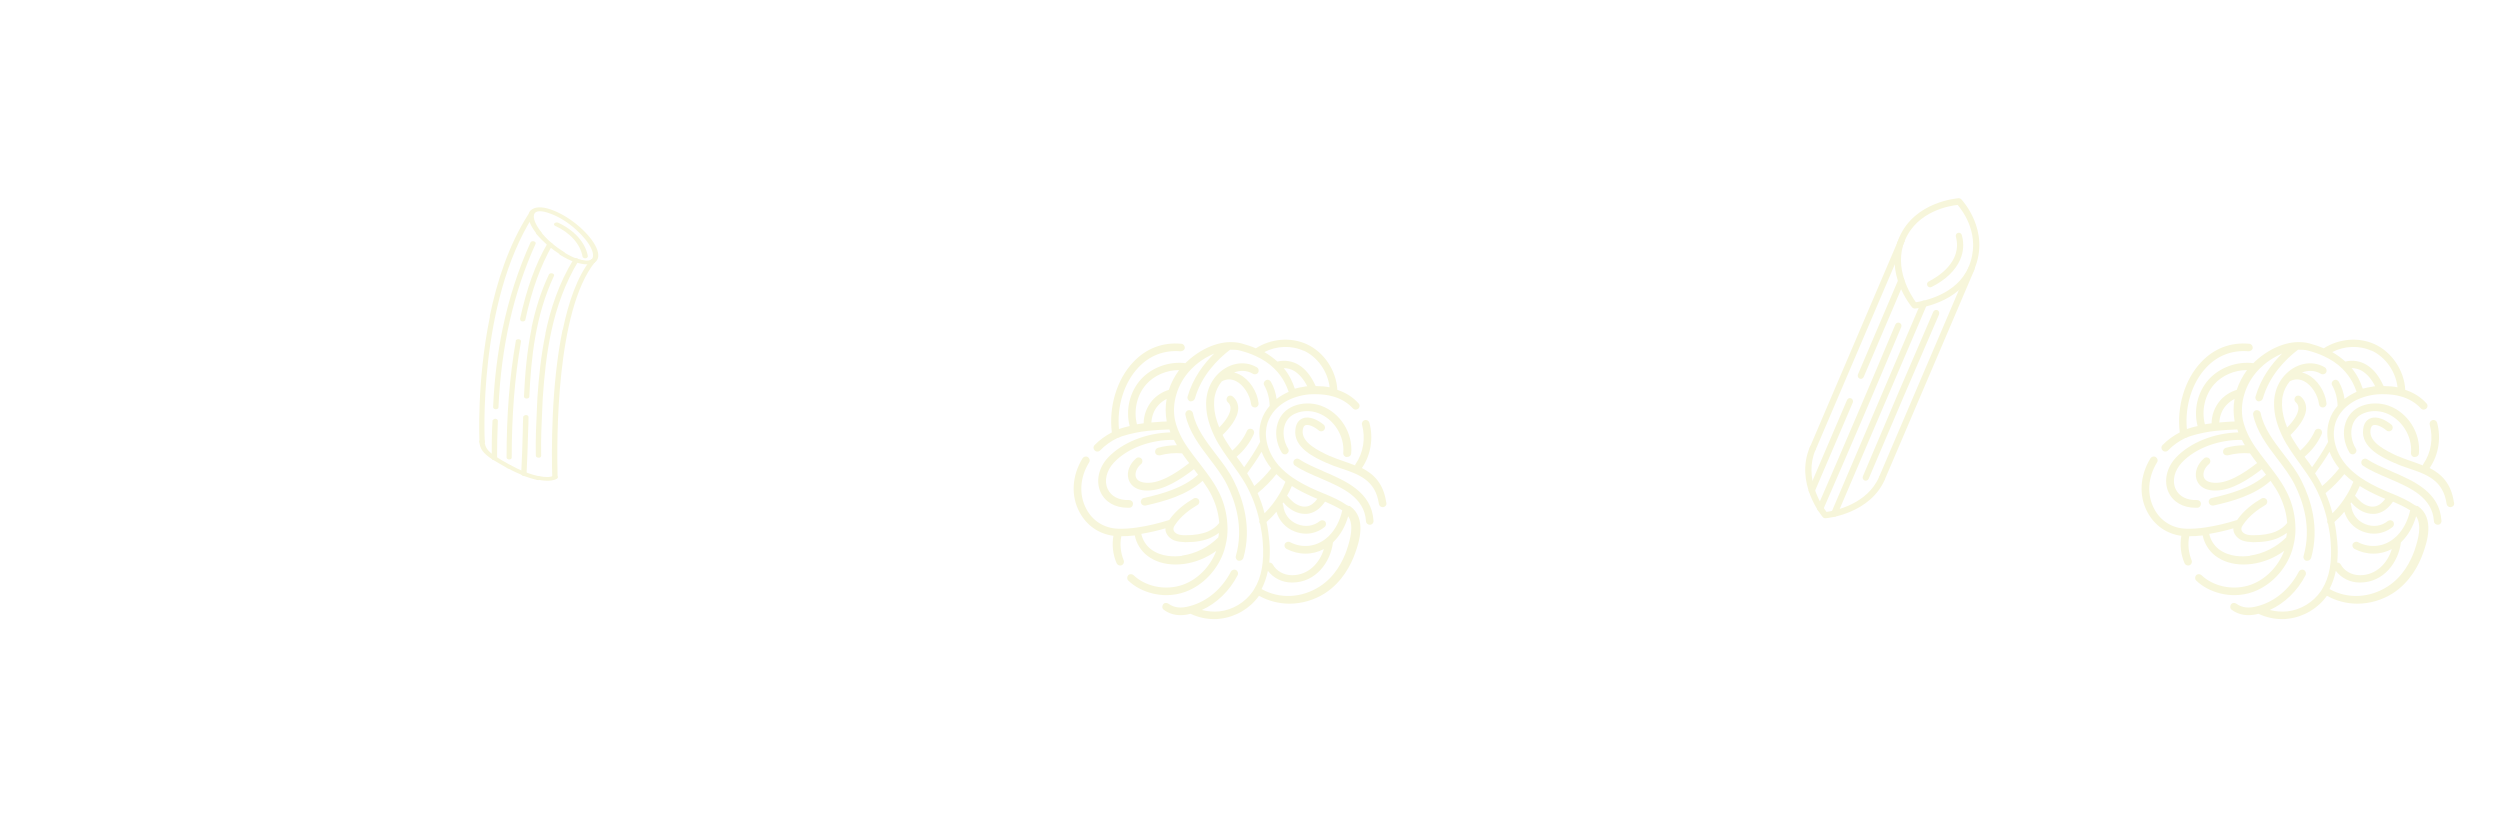 <?xml version="1.0" encoding="UTF-8"?><svg id="Calque_2" xmlns="http://www.w3.org/2000/svg" xmlns:xlink="http://www.w3.org/1999/xlink" viewBox="0 0 126.39 42.28"><defs><style>.cls-1{fill:#fff;}.cls-2{fill:none;filter:url(#drop-shadow-1);}.cls-3{fill:#5e9c45;}.cls-4{fill:#f7f6db;}.cls-5{fill:#c63b2a;}</style><filter id="drop-shadow-1" filterUnits="userSpaceOnUse"><feOffset dx="2.83" dy="2.83"/><feGaussianBlur result="blur" stdDeviation="2.83"/><feFlood flood-color="#1d1d1b" flood-opacity=".5"/><feComposite in2="blur" operator="in"/><feComposite in="SourceGraphic"/></filter></defs><g id="Calque_1-2"><g class="cls-2"><path class="cls-1" d="m16.83,38.39h.86l.66,1.31.72-1.31h.86l-1.19,2.05v1.74h-.74v-1.74l-1.17-2.05Z"/><path class="cls-1" d="m23.83,42.28c-1.15,0-1.87-.88-1.87-2s.74-1.99,1.87-1.99,1.87.86,1.87,1.99-.72,2-1.87,2Zm0-3.26c-.7,0-1.11.62-1.11,1.23s.29,1.3,1.11,1.3,1.11-.72,1.11-1.3c0-.61-.41-1.23-1.11-1.23Z"/><path class="cls-1" d="m28.06,38.39h.74v2.12c0,.47.04,1.12.67,1.12s.67-.66.67-1.12v-2.12h.74v2.26c0,.92-.39,1.62-1.41,1.62s-1.41-.7-1.41-1.62v-2.26Z"/><path class="cls-1" d="m35.97,42.18h-.89l-.92-1.53h0v1.53h-.74v-3.78h1c.75,0,1.27.33,1.27,1.14,0,.48-.27.96-.77,1.05l1.07,1.6Zm-1.82-2.04h.1c.41,0,.69-.12.69-.58s-.3-.56-.69-.56h-.1v1.14Z"/><path class="cls-1" d="m42.45,41.38l-.31.8h-.78l1.48-3.88h.57l1.44,3.88h-.79l-.29-.8h-1.31Zm.64-1.98h0l-.42,1.37h.9l-.47-1.37Z"/><path class="cls-1" d="m49.65,42.18h-.89l-.92-1.53h0v1.53h-.74v-3.78h1c.75,0,1.27.33,1.27,1.14,0,.48-.27.96-.77,1.05l1.07,1.6Zm-1.82-2.04h.1c.41,0,.69-.12.69-.58s-.3-.56-.69-.56h-.1v1.14Z"/><path class="cls-1" d="m53.03,42.18h-.74v-3.14h-.76v-.64h2.26v.64h-.76v3.14Z"/><path class="cls-1" d="m56.81,42.18h-.74v-3.78h.74v3.78Z"/><path class="cls-1" d="m61.14,39.23c-.14-.19-.32-.31-.57-.31s-.46.18-.46.43c0,.64,1.5.37,1.5,1.64,0,.76-.47,1.29-1.24,1.29-.52,0-.9-.3-1.16-.74l.48-.47c.1.29.37.55.68.55s.49-.26.49-.55c0-.39-.36-.5-.66-.62-.49-.2-.84-.45-.84-1.03,0-.63.47-1.13,1.1-1.13.34,0,.8.17,1.03.42l-.35.51Z"/><path class="cls-1" d="m64.78,41.38l-.31.8h-.78l1.48-3.88h.57l1.44,3.88h-.79l-.29-.8h-1.31Zm.64-1.98h0l-.42,1.37h.9l-.47-1.37Z"/><path class="cls-1" d="m69.42,38.29h.53l1.99,2.64h.01v-2.54h.74v3.86h-.53l-1.99-2.64h0v2.57h-.74v-3.88Z"/><path class="cls-1" d="m76.01,41.38l-.31.8h-.78l1.47-3.88h.57l1.43,3.88h-.79l-.29-.8h-1.32Zm.64-1.98h-.01l-.42,1.37h.9l-.47-1.37Z"/><path class="cls-1" d="m81.38,41.53h1.04v.64h-1.78v-3.78h.74v3.14Z"/><path class="cls-1" d="m88.87,42.18h-.74v-3.78h1c.79,0,1.31.32,1.31,1.17,0,.8-.44,1.19-1.21,1.19h-.37v1.42Zm0-2.03h.15c.44,0,.67-.1.67-.59s-.28-.56-.69-.56h-.13v1.14Z"/><path class="cls-1" d="m93.17,41.38l-.31.8h-.78l1.47-3.88h.57l1.43,3.88h-.79l-.29-.8h-1.32Zm.64-1.98h-.01l-.42,1.37h.9l-.47-1.37Z"/><path class="cls-1" d="m99.58,39.23c-.14-.19-.32-.31-.57-.31s-.46.18-.46.43c0,.64,1.5.37,1.5,1.64,0,.76-.47,1.29-1.24,1.29-.52,0-.9-.3-1.16-.74l.48-.47c.1.29.37.55.68.55s.49-.26.49-.55c0-.39-.36-.5-.66-.62-.49-.2-.84-.45-.84-1.03,0-.63.47-1.13,1.1-1.13.34,0,.8.17,1.03.42l-.35.51Z"/><path class="cls-1" d="m103.68,42.18h-.74v-3.14h-.76v-.64h2.26v.64h-.76v3.14Z"/><path class="cls-1" d="m107.1,41.38l-.31.8h-.78l1.48-3.88h.57l1.44,3.88h-.79l-.29-.8h-1.31Zm.64-1.98h0l-.42,1.37h.9l-.47-1.37Z"/><path class="cls-1" d="m4.42,29.15h10.96v4.11H0V.28h4.42v28.87Z"/><path class="cls-1" d="m20.23,1.09l-4.61,10.32-2.18-.85L17.23,0l2.99,1.09Z"/><path class="cls-1" d="m25.46,23.01c0,3.97.47,7.03,5.58,7.03s5.58-3.58,5.58-7.74v-13.8h4.21v14.27c0,6.58-2.48,11.17-9.8,11.17s-9.8-4.58-9.8-11.17l.02-2.37c.68,1.34,4.2,1.85,4.2,1.85v.75Z"/><path class="cls-1" d="m46.32,20.93c0-7.27,5.74-13.12,13.01-13.12s13.01,5.85,13.01,13.12-5.79,13.01-13.01,13.01-13.01-5.74-13.01-13.01Zm4.21-.05c0,5.06,3.58,9.17,8.8,9.17s8.8-4.11,8.8-9.17-3.58-9.17-8.8-9.17-8.8,4.16-8.8,9.17Z"/><path class="cls-1" d="m86.35,25.15l1.59-3.61c.15,1.17,1.38,2.56,1.38,2.56,0,0,1.98-.51,2.76-1.18l-5.72,11.97-12.17-26.39h4.79l7.37,16.65Z"/><path class="cls-1" d="m100.31,20.93c0-7.27,5.74-13.12,13.01-13.12s13.01,5.85,13.01,13.12-5.79,13.01-13.01,13.01-13.01-5.74-13.01-13.01Zm4.21-.05c0,5.06,3.58,9.17,8.8,9.17s8.8-4.11,8.8-9.17-3.58-9.17-8.8-9.17-8.8,4.16-8.8,9.17Z"/><path class="cls-4" d="m92.46,21.41l4.53-10.61c.03-.08,0-.17-.08-.21s-.17,0-.21.08l-4.53,10.61c-.03.08,0,.17.08.21s.17,0,.21-.08Z"/><path class="cls-4" d="m95.2,13.06c.03-.08,0-.17-.08-.21-.08-.03-.17,0-.21.08-1.18,2.72-2.38,5.52-3.56,8.32-.03.08,0,.17.08.21.08.03.17,0,.21-.08,0,0,0,0,0,0,1.18-2.79,2.38-5.59,3.56-8.31h0Z"/><path class="cls-4" d="m90.05,23.2l4.53-10.61c.03-.08,0-.17-.08-.21s-.17,0-.21.08l-4.53,10.61c-.03.08,0,.17.08.21s.17,0,.21-.08Z"/><path class="cls-4" d="m91.35,18.29c.66-1.55,1.32-3.1,1.94-4.59.03-.08,0-.17-.09-.21-.08-.03-.17,0-.21.09-1.25,2.98-2.61,6.17-3.94,9.23h0c-.03.08,0,.17.08.21.08.04.17,0,.21-.08.67-1.53,1.34-3.1,2.01-4.65Z"/><path class="cls-4" d="m88.91,22.03l1.93-4.51c.03-.08,0-.17-.08-.21s-.17,0-.21.08l-1.93,4.51c-.03.08,0,.17.08.21s.17,0,.21-.08Z"/><path class="cls-4" d="m91.39,16.23l2.05-4.81c.03-.08,0-.17-.08-.21s-.17,0-.21.08l-2.05,4.81c-.03.08,0,.17.08.21s.17,0,.21-.08Z"/><path class="cls-4" d="m88.96,19.91l4.51-10.56c.03-.08,0-.17-.08-.21s-.17,0-.21.08l-4.51,10.56c-.03.08,0,.17.08.21s.17,0,.21-.08Z"/><path class="cls-4" d="m93.98,12.77c-.05,0-.1-.02-.14-.06-.06-.07-1.43-1.73-.65-3.54s2.92-1.97,3.01-1.98c.05,0,.09.02.12.05.02.02,1.5,1.58.66,3.55-.75,1.75-2.91,1.97-3.01,1.98Zm-.5-3.47c-.61,1.44.32,2.83.55,3.15.39-.06,2.06-.38,2.66-1.77.68-1.6-.31-2.87-.55-3.15-.37.04-2.03.29-2.66,1.78Z"/><path class="cls-4" d="m92.46,21.41c.03-.08,0-.17-.08-.21s-.17,0-.21.08c-.6,1.39-2.26,1.72-2.66,1.77-.24-.32-1.17-1.71-.55-3.15.03-.08,0-.17-.08-.21s-.17,0-.21.08c-.77,1.81.59,3.47.65,3.54.03.04.08.06.14.06.09,0,2.26-.22,3.01-1.98Z"/><path class="cls-4" d="m96.27,10.29c.17-.39.2-.81.08-1.24-.02-.08-.11-.13-.19-.11-.08.02-.13.11-.11.19.35,1.3-.96,2.06-1.37,2.27-.08.04-.11.13-.07.21.04.08.13.11.21.07.72-.36,1.22-.85,1.45-1.39Z"/><path class="cls-4" d="m24.83,9.51s.02-.04.05-.06c.06-.03.14-.03.19.01.19.17.4.32.61.45.06.04.06.1.02.14-.05.04-.13.04-.19,0-.22-.14-.44-.3-.64-.47-.03-.02-.04-.05-.03-.08Z"/><path class="cls-4" d="m23.89,8.01c.02-.12.09-.21.2-.27.23-.14.62-.11,1.08.08.43.17.89.46,1.29.81s.71.73.86,1.06c.16.36.12.63-.11.77-.06.03-.14.03-.19-.02s-.04-.1.02-.13c.14-.08.15-.29.03-.56-.14-.31-.43-.66-.81-1s-.82-.61-1.21-.76c-.35-.14-.64-.18-.78-.1-.22.13-.11.54.26,1.01.04.05.01.1-.05.13-.06.03-.15,0-.18-.04-.31-.39-.45-.74-.4-.98Z"/><path class="cls-4" d="m26.15,10.31s0-.02.01-.03c.03-.05.11-.07.18-.04.32.11.57.14.7.06.06-.03.14-.03.19.02.05.04.04.1-.02.13-.15.09-.45.15-.99-.04-.05-.02-.08-.06-.07-.1Z"/><path class="cls-4" d="m24.27,8.93s.03-.05.07-.07c.06-.03.15,0,.18.04.15.19.32.37.53.55l.02.02s.04.1-.02.13c-.06.03-.14.03-.19-.02l-.02-.02c-.21-.19-.4-.38-.56-.57-.02-.02-.02-.04-.02-.06Z"/><path class="cls-4" d="m25.45,9.97s.01-.03.03-.05c.05-.04.13-.04.19,0,.23.14.46.26.67.33.07.02.1.08.06.13-.03.05-.11.07-.18.04-.23-.08-.48-.21-.73-.36-.04-.02-.05-.06-.05-.09Z"/><path class="cls-4" d="m22.77,20.75s.01-.03.03-.04c.04-.04.13-.05.19-.02.24.13.48.25.73.34.07.03.09.08.06.13-.03.05-.12.06-.18.04-.25-.1-.51-.22-.76-.36-.04-.02-.06-.06-.05-.09Z"/><path class="cls-4" d="m24.26,21.32s0,0,0-.01c.02-.05.09-.08.16-.07.33.07.6.06.72-.02.05-.04.14-.03.19,0,.05.04.05.1,0,.14-.19.13-.53.15-.97.06-.07-.01-.11-.06-.1-.11Z"/><path class="cls-4" d="m21.4,19.46s.06-.08.13-.08c.07,0,.14.04.14.09.02.33.15.51.58.79.06.04.06.1.01.14-.05.04-.13.04-.19,0-.48-.31-.64-.54-.67-.92,0,0,0-.01,0-.02Z"/><path class="cls-4" d="m22.03,20.31s.01-.04.03-.05c.05-.04.13-.04.19,0,.18.12.41.25.7.41l.03.02c.06.03.07.09.03.13-.05.04-.13.05-.19.02l-.03-.02c-.29-.17-.53-.3-.72-.42-.04-.02-.05-.06-.04-.09Z"/><path class="cls-4" d="m23.52,21.1s0-.02.01-.03c.03-.05.12-.06.18-.04.25.1.49.17.71.22.07.01.12.07.1.12-.02.05-.09.08-.16.07-.24-.05-.5-.13-.77-.23-.05-.02-.08-.06-.07-.1Z"/><path class="cls-4" d="m21.93,13.16c.36-1.76.96-3.6,1.94-5.14.03-.05.11-.07.18-.05.07.02.1.08.07.13-2.8,4.41-2.45,11.34-2.44,11.41,0,.05-.05.1-.13.1-.07,0-.14-.04-.14-.09,0-.05-.15-3.04.53-6.35Z"/><path class="cls-4" d="m22.58,13.79c.32-1.54.79-2.99,1.41-4.36.02-.05.1-.08.17-.06.07.02.11.07.09.12-1.12,2.47-1.74,5.18-1.88,8.28,0,.05-.06.09-.14.09-.07,0-.13-.05-.13-.1.06-1.4.22-2.71.48-3.97Z"/><path class="cls-4" d="m22.07,18.42s.07-.08.14-.08c.07,0,.13.05.13.1-.03.65-.04,1.28-.04,1.89,0,.05-.06.09-.13.09-.07,0-.14-.04-.14-.1,0-.61,0-1.24.04-1.89,0,0,0,0,0-.01Z"/><path class="cls-4" d="m23.46,13.3s0,0,0,0c.34-1.55.77-2.76,1.38-3.81.03-.05.11-.07.18-.05.07.02.1.08.07.13-.59,1.04-1.03,2.23-1.36,3.77-.01.05-.08.09-.15.08-.07,0-.12-.06-.11-.11Z"/><path class="cls-4" d="m23.24,14.4c.01-.05.08-.09.15-.08.07,0,.13.06.12.11-.32,1.82-.47,3.75-.47,5.88,0,.05-.06.09-.13.09-.07,0-.13-.05-.13-.1,0-2.15.15-4.08.47-5.91,0,0,0,0,0,0Z"/><path class="cls-4" d="m23.62,18.23s.07-.08.14-.08c.07,0,.13.05.13.1,0,.24-.01.48-.02.72-.02.71-.04,1.44-.08,2.16,0,.05-.07.09-.14.09-.07,0-.13-.05-.13-.1.04-.72.06-1.45.08-2.15,0-.24.01-.48.02-.72,0,0,0,0,0-.01Z"/><path class="cls-4" d="m24.04,13.75c.19-.91.46-1.81.88-2.7.02-.05.1-.08.17-.06s.11.07.09.12c-.94,2.01-1.16,4.13-1.25,6.12,0,.05-.06.09-.14.09-.07,0-.13-.05-.13-.1.05-1.13.15-2.3.39-3.48Z"/><path class="cls-4" d="m24.74,14.04c.26-1.26.68-2.54,1.42-3.75.03-.05.11-.07.18-.05.07.02.1.08.07.13-1.36,2.25-1.65,4.75-1.8,6.92l-.02.43c-.04.83-.08,1.69-.06,2.5,0,.05-.06.1-.13.09-.07,0-.14-.04-.14-.1-.02-.82.02-1.68.06-2.51l.02-.43c.07-1.03.18-2.13.41-3.24Z"/><path class="cls-4" d="m25.62,13.85c.29-1.4.73-2.68,1.39-3.52.04-.05.12-.06.18-.03.07.03.09.09.05.13-1.96,2.47-1.93,8.94-1.88,10.87,0,.05-.06.1-.13.1-.07,0-.14-.04-.14-.1-.04-1.29-.06-4.63.52-7.45Z"/><path class="cls-4" d="m25.18,8.5s0-.03.02-.04c.04-.04.12-.06.19-.03.82.38,1.38,1.01,1.5,1.69,0,.05-.04.1-.12.11-.07,0-.14-.03-.15-.09-.11-.63-.63-1.21-1.38-1.55-.05-.02-.07-.06-.06-.1Z"/><path class="cls-4" d="m113.77,25.52s.04,0,.05,0c.08,0,.16-.06.19-.14.44-1.55-.02-2.97-.48-3.89-.24-.49-.59-.94-.92-1.37-.51-.67-.99-1.3-1.15-2.06-.02-.1-.12-.17-.23-.15-.1.02-.17.12-.15.23.18.85.71,1.55,1.22,2.22.32.42.65.85.88,1.31.43.86.86,2.18.45,3.61-.03.1.03.21.13.24Z"/><path class="cls-4" d="m118.08,21c-.46-.2-.89-.38-1.23-.61-.09-.06-.21-.04-.27.05-.06.09-.04.21.05.27.37.25.82.44,1.29.64,1.09.47,2.22.95,2.3,2.17,0,.1.09.18.19.18,0,0,0,0,.01,0,.11,0,.19-.1.18-.2-.09-1.45-1.39-2.01-2.53-2.5Z"/><path class="cls-4" d="m119.25,20.27s.01,0,.02,0c.1,0,.18-.07.19-.17.1-1.03-.55-2.07-1.53-2.42-.45-.16-.96-.15-1.38.02,0,0,0,0,0,0,0,0,0,0,0,0h0s0,0,0,0c-.39.16-.67.45-.8.85-.16.47-.08,1.03.2,1.5.04.06.1.09.16.09.03,0,.07,0,.1-.03.09-.06.12-.17.06-.26-.22-.36-.29-.82-.17-1.18.09-.29.29-.5.58-.61,0,0,0,0,0,0,0,0,0,0,0,0,.33-.14.75-.14,1.1-.01.8.29,1.36,1.17,1.28,2.02-.01.11.07.2.17.21Z"/><path class="cls-4" d="m121.23,22.56c-.14-.96-.64-1.43-1.23-1.73,0,0,0,0,.01-.01.45-.66.58-1.51.37-2.28-.03-.1-.13-.16-.24-.13-.1.03-.16.13-.13.24.18.67.07,1.4-.32,1.97-.02.02-.03.05-.03.08-.2-.08-.4-.15-.6-.22-.24-.08-.46-.16-.66-.25h-.02c-.54-.26-1.45-.67-1.37-1.31.02-.14.06-.22.13-.25.14-.06.43.05.68.26.08.07.2.06.27-.02.07-.08.06-.2-.02-.27-.28-.23-.72-.46-1.06-.32-.15.06-.33.2-.37.56-.12.93.99,1.43,1.59,1.7h.02c.22.11.46.19.7.27.89.3,1.74.59,1.91,1.79.01.1.1.17.19.17,0,0,.02,0,.03,0,.11-.02.18-.11.16-.22Z"/><path class="cls-4" d="m119.34,22.75s0,0,0,0c0,0,0,0,0,0,0,0,0,0,0,0,0,0,0,0,0,0,0,0,0,0,0,0,0,0,0,0,0,0-.02-.01-.03-.02-.05-.03h-.02c-.36-.25-.75-.42-1.13-.58l-.08-.03c-.11-.05-.22-.09-.33-.14-.49-.21-.89-.43-1.23-.66,0,0,0,0,0,0,0,0,0,0,0,0-.26-.18-.48-.37-.67-.58,0,0,0,0,0,0h0s0,0,0,0c0,0,0,0,0,0-.01-.01-.02-.02-.03-.03-.01-.01-.02-.02-.03-.04-.29-.34-.49-.75-.57-1.16,0,0,0,0,0,0-.07-.34-.05-.66.04-.95.08-.24.21-.46.39-.66.24-.26.57-.48.94-.61.19-.07.39-.12.59-.15.12-.02.25-.03.4-.03,0,0,0,0,0,0h.04s.03,0,.05,0h0s0,0,0,0c.32,0,.62.03.89.11,0,0,0,0,0,0,0,0,0,0,0,0,.41.11.77.33,1.02.61.04.04.09.06.14.06.05,0,.09-.02.13-.05.08-.07.09-.19.01-.27-.28-.31-.64-.54-1.07-.68-.05-.97-.67-1.91-1.55-2.31-.81-.37-1.81-.28-2.57.21-.23-.1-.47-.18-.73-.25-.22-.06-.45-.07-.69-.06,0,0,0,0,0,0,0,0,0,0,0,0-.44.03-.92.19-1.37.46-.25.15-.49.33-.7.53-.02.02-.05.05-.07.07-.84-.1-1.71.22-2.26.83-.56.63-.77,1.53-.56,2.35-.19.04-.36.09-.54.15,0,0,0,0,0,0-.11-1.15.26-2.35.98-3.11.57-.61,1.31-.89,2.14-.82.1,0,.2-.07.21-.17,0-.11-.07-.2-.17-.21-.95-.09-1.8.24-2.45.94-.82.87-1.23,2.25-1.07,3.54-.32.17-.62.38-.87.64-.08.08-.07.2,0,.27.04.04.09.06.14.06s.1-.02.14-.06c.25-.26.55-.47.88-.63h.03c.06-.03.12-.06.18-.08.22-.07.44-.13.69-.18,0,0,0,0,0,0,.21-.04.42-.08.66-.1,0,0,0,0,0,0,.38-.04.75-.06,1.06-.07.02.05.03.1.05.15-1.22.03-2.43.51-3.15,1.27-.48.51-.63,1.2-.38,1.75.23.5.73.79,1.37.79.03,0,.05,0,.08,0,.11,0,.19-.09.19-.2s-.09-.19-.2-.19c-.52.02-.91-.19-1.08-.56-.19-.41-.06-.93.31-1.33.68-.73,1.87-1.17,3.04-1.15.05.09.09.18.15.27-.32,0-.64.04-.96.13-.1.03-.16.13-.14.24.02.09.1.14.19.14.02,0,.03,0,.05,0,.37-.1.74-.13,1.12-.1.12.17.24.34.36.49-.67.52-1.57,1.12-2.32.98-.15-.03-.33-.1-.38-.29-.05-.2.05-.46.27-.64.08-.07.09-.19.02-.27-.07-.08-.19-.09-.27-.02-.33.28-.49.69-.39,1.04.08.3.33.51.69.57.09.02.19.02.28.02.82,0,1.69-.58,2.34-1.08.07.09.14.19.21.28-.76.68-1.82.97-2.75,1.18-.1.02-.17.13-.14.23.02.09.1.15.19.15.01,0,.03,0,.04,0,.97-.22,2.07-.52,2.89-1.25.19.27.34.5.45.73,0,0,0,0,0,0l.02.04s.02.04.03.07c.19.4.31.85.34,1.29-.14.18-.34.33-.57.43-.31.13-.68.19-1.14.19-.16,0-.29-.01-.4-.06-.1-.04-.18-.12-.2-.2-.02-.07,0-.15.06-.24.31-.48.79-.82,1.15-1.03.09-.05.12-.17.07-.26s-.17-.12-.26-.07c-.38.22-.89.58-1.24,1.09-.54.17-1.08.3-1.63.38-.34.05-.66.07-.95.06,0,0,0,0,0,0,0,0,0,0,0,0,0,0,0,0,0,0-.7-.02-1.29-.39-1.61-1-.38-.71-.33-1.59.14-2.35.06-.09.03-.21-.06-.27-.09-.06-.21-.03-.27.06-.54.88-.6,1.9-.15,2.73.36.67.97,1.09,1.71,1.19-.08.45-.03.94.16,1.38.03.07.1.12.18.12.02,0,.05,0,.07-.01.1-.04.15-.15.11-.25-.16-.4-.2-.82-.12-1.22.22,0,.44-.01.68-.04.08.4.31.78.64,1.03.38.29.87.44,1.42.44.14,0,.29-.01.44-.03.58-.08,1.14-.31,1.62-.66-.3.79-.93,1.44-1.68,1.71-.44.16-.95.19-1.43.08-.42-.1-.79-.29-1.07-.56-.08-.07-.2-.07-.27,0-.07.08-.07.2,0,.27.33.32.76.54,1.25.66.22.05.45.08.67.08.34,0,.67-.06.97-.17.9-.33,1.65-1.13,1.96-2.09.05-.15.08-.31.12-.5,0,0,0,0,0,0,.05-.28.06-.56.04-.84-.03-.52-.16-1.04-.38-1.51-.01-.03-.03-.05-.04-.08l-.02-.04s0,0,0,0c-.15-.3-.34-.6-.61-.96,0,0,0,0,0,0-.13-.18-.27-.35-.4-.53l-.04-.05c-.16-.21-.35-.45-.52-.7-.16-.23-.28-.44-.38-.65,0,0,0,0,0,0-.08-.17-.15-.34-.2-.51,0,0,0,0,0,0-.02-.08-.04-.16-.06-.23-.08-.41-.06-.85.07-1.28,0,0,0,0,0,0,.13-.46.38-.89.71-1.24,0,0,0,0,0,0,.04-.04.08-.09.13-.13.18-.18.4-.34.63-.48.15-.09.3-.16.45-.23-.54.53-1.08,1.25-1.35,2.18-.03.1.03.21.13.24.02,0,.04,0,.05,0,.08,0,.16-.06.19-.14.33-1.16,1.14-1.98,1.78-2.47.18,0,.36,0,.52.05.27.07.53.16.77.27,0,0,0,0,0,0,.37.17.69.38.95.64,0,0,0,0,0,0,.22.22.39.45.52.7.08.15.14.3.2.47-.22.1-.43.22-.61.36-.04-.31-.14-.61-.29-.87-.05-.09-.17-.13-.26-.07-.09.05-.13.17-.07.26.17.31.26.65.27,1.03-.19.22-.34.47-.42.74-.11.34-.13.7-.06,1.08-.24.45-.53.89-.81,1.28-.1-.15-.2-.29-.31-.43-.02-.03-.05-.07-.07-.1.37-.31.67-.7.87-1.15.04-.1,0-.21-.1-.25-.1-.04-.21,0-.25.1-.17.38-.43.72-.74.99-.12-.17-.24-.36-.36-.55-.04-.07-.09-.15-.13-.24.33-.32.78-.84.79-1.34,0-.23-.09-.44-.27-.6-.08-.07-.2-.07-.27.01-.07.08-.07.2.01.27.1.09.14.19.14.31,0,.25-.21.61-.57.97-.16-.39-.25-.76-.26-1.11,0-.18,0-.35.04-.5.05-.25.18-.51.35-.72.24-.13.48-.13.72-.01.38.19.7.69.76,1.16.01.1.09.17.19.17,0,0,.01,0,.02,0,.11-.01.18-.11.17-.21-.07-.61-.47-1.21-.97-1.46-.09-.04-.18-.08-.27-.1.3-.11.64-.12.96.07.09.05.21.02.26-.07.05-.09.02-.21-.07-.26-.66-.39-1.5-.2-2.06.44,0,0,0,0,0,0,0,0,0,0,0,0,0,0,0,0,0,0,0,0,0,0,0,0-.23.27-.38.58-.45.91-.04.18-.06.37-.05.59.01.48.15.98.4,1.51.07.15.14.28.21.4.16.27.34.53.49.74h0s0,0,0,0c0,0,0,0,0,0,.06.08.12.17.18.25.24.34.5.69.71,1.06.31.55.55,1.17.7,1.84-.02.06,0,.13.04.18,0,0,0,0,0,0,.06.31.11.61.13.91.08.99-.06,1.79-.43,2.38,0,0,0,0,0,0-.01.02-.02.03-.03.05-.01.02-.02.04-.03.05-.39.57-1.03.96-1.71,1.03-.29.03-.59,0-.88-.07.75-.34,1.4-.96,1.81-1.76.05-.09.01-.21-.08-.26-.09-.05-.21-.01-.26.08-.45.87-1.2,1.51-2.07,1.74,0,0,0,0,0,0,0,0,0,0,0,0-.45.13-.8.09-1.09-.12-.09-.06-.21-.05-.27.04-.06.09-.05.21.04.27.24.18.53.27.84.27.16,0,.33-.02.51-.07.38.18.79.27,1.2.27.1,0,.2,0,.3-.02.78-.09,1.51-.52,1.96-1.16.47.26,1,.4,1.54.4.62,0,1.25-.18,1.8-.53.86-.56,1.31-1.42,1.53-2.05.17-.48.61-1.75-.28-2.36Zm-10.23-6.15c.41-.46,1.03-.72,1.66-.72-.22.3-.4.64-.52,1-.33.1-.62.29-.84.54-.27.32-.43.73-.43,1.15-.12.02-.23.03-.34.05-.18-.7,0-1.49.47-2.02Zm.26,1.92c.02-.31.13-.62.34-.85.12-.14.27-.25.43-.33-.07.38-.06.75,0,1.11,0,0,0,.02,0,.03-.24,0-.5.03-.78.05Zm1.55,6.75c-.36.05-1.04.07-1.57-.33-.25-.19-.43-.48-.49-.78.41-.07.82-.16,1.22-.28,0,.05,0,.1.01.14.05.2.21.38.43.47.18.07.36.08.54.09.02,0,.04,0,.07,0,.49,0,.89-.07,1.23-.22.15-.07.29-.15.42-.25,0,.08-.01.16-.03.23-.5.5-1.14.82-1.83.92Zm6.14-10.38c.72.33,1.23,1.07,1.32,1.86-.21-.04-.43-.06-.66-.06-.02,0-.03-.01-.05-.01,0,0,0,0,0,0-.22-.49-.5-.85-.85-1.06-.32-.2-.72-.26-1.08-.17-.2-.18-.42-.34-.66-.48.62-.32,1.37-.35,2-.06Zm-1.01.89c.19,0,.39.05.55.15.25.16.47.41.65.77-.05,0-.1,0-.15.02-.16.02-.32.06-.48.1-.06-.18-.13-.35-.21-.51-.1-.19-.21-.36-.35-.53Zm2.28,8.5s-.04.04-.06.05l-.03.03s0,0,0,0c-.53.46-1.24.54-1.86.22-.09-.05-.21-.01-.26.08-.05.09-.01.21.08.26.31.16.63.24.96.24s.64-.08.93-.23c-.21.7-.78,1.32-1.6,1.32,0,0-.02,0-.02,0-.41,0-.79-.22-.96-.54-.04-.07-.11-.1-.18-.1.03-.34.04-.7,0-1.09-.03-.31-.07-.64-.14-.96.18-.16.35-.33.5-.52.13.44.45.81.9.99.2.08.4.12.6.12.34,0,.67-.12.94-.34.08-.07.09-.19.03-.27-.07-.08-.19-.09-.27-.03-.32.26-.74.32-1.14.16-.4-.16-.67-.51-.71-.93,0-.04-.02-.07-.04-.1.01-.02.03-.04.04-.07.08.1.18.2.29.28.25.2.54.3.81.3.07,0,.14,0,.21-.02.37-.08.63-.35.8-.6.3.13.6.27.87.44-.12.53-.35.97-.67,1.29Zm-.57-1.89c-.16.22-.33.34-.51.38-.21.05-.47-.03-.7-.21-.12-.1-.23-.22-.32-.33.09-.16.17-.32.24-.49.31.2.67.38,1.1.57.06.03.13.05.19.08Zm-1.61-.87c-.09.22-.19.43-.31.63,0,0,0,0,0,0-.21.36-.46.68-.75.97-.09-.36-.21-.7-.35-1.02.36-.29.68-.62.95-.96.14.14.29.26.46.39Zm-1.21-1.51c.12.3.28.58.49.84-.25.32-.54.62-.86.89-.05-.11-.11-.21-.17-.32-.06-.11-.13-.21-.19-.32.24-.33.5-.7.73-1.09Zm4.31,4.96c-.2.57-.6,1.36-1.37,1.85-.92.59-2.03.64-2.94.13.14-.28.25-.58.32-.92.27.36.72.59,1.2.59.01,0,.02,0,.03,0,1.19,0,1.94-1.03,2.06-2.03.02-.02.04-.03.05-.05.33-.33.57-.76.72-1.27.3.45.11,1.16-.07,1.69Z"/><path class="cls-4" d="m59.79,25.52s.04,0,.05,0c.08,0,.16-.06.19-.14.44-1.55-.02-2.97-.48-3.89-.24-.49-.59-.94-.92-1.37-.51-.67-.99-1.3-1.15-2.06-.02-.1-.12-.17-.23-.15-.1.02-.17.12-.15.23.18.85.71,1.55,1.22,2.22.32.42.65.85.88,1.31.43.86.86,2.18.45,3.61-.03.1.03.21.13.24Z"/><path class="cls-4" d="m64.09,21c-.46-.2-.89-.38-1.23-.61-.09-.06-.21-.04-.27.05-.06.09-.04.21.05.27.37.25.82.44,1.29.64,1.09.47,2.22.95,2.3,2.17,0,.1.09.18.19.18,0,0,0,0,.01,0,.11,0,.19-.1.18-.2-.09-1.45-1.39-2.01-2.53-2.5Z"/><path class="cls-4" d="m65.27,20.27s.01,0,.02,0c.1,0,.18-.07.19-.17.1-1.03-.55-2.07-1.53-2.42-.45-.16-.96-.15-1.38.02,0,0,0,0,0,0,0,0,0,0,0,0h0s0,0,0,0c-.39.16-.67.45-.8.85-.16.47-.08,1.03.2,1.5.04.06.1.09.16.09.03,0,.07,0,.1-.03.09-.06.12-.17.06-.26-.22-.36-.29-.82-.17-1.18.09-.29.29-.5.58-.61,0,0,0,0,0,0,0,0,0,0,0,0,.33-.14.75-.14,1.1-.01.8.29,1.36,1.17,1.28,2.02-.01.11.07.2.17.21Z"/><path class="cls-4" d="m67.25,22.56c-.14-.96-.64-1.43-1.23-1.73,0,0,0,0,.01-.01.45-.66.58-1.51.37-2.28-.03-.1-.13-.16-.24-.13-.1.03-.16.13-.13.24.18.67.07,1.4-.32,1.97-.02.02-.03.05-.03.08-.2-.08-.4-.15-.6-.22-.24-.08-.46-.16-.66-.25h-.02c-.54-.26-1.45-.67-1.37-1.31.02-.14.06-.22.13-.25.14-.06.43.05.68.26.08.07.2.06.27-.02.07-.08.06-.2-.02-.27-.28-.23-.72-.46-1.06-.32-.15.06-.33.2-.37.56-.12.93.99,1.43,1.59,1.7h.02c.22.11.46.19.7.27.89.3,1.74.59,1.91,1.79.01.1.1.17.19.17,0,0,.02,0,.03,0,.11-.02.18-.11.16-.22Z"/><path class="cls-4" d="m65.35,22.75s0,0,0,0c0,0,0,0,0,0,0,0,0,0,0,0,0,0,0,0,0,0,0,0,0,0,0,0,0,0,0,0,0,0-.02-.01-.03-.02-.05-.03h-.02c-.36-.25-.75-.42-1.13-.58l-.08-.03c-.11-.05-.22-.09-.33-.14-.49-.21-.89-.43-1.23-.66,0,0,0,0,0,0,0,0,0,0,0,0-.26-.18-.48-.37-.67-.58,0,0,0,0,0,0h0s0,0,0,0c0,0,0,0,0,0-.01-.01-.02-.02-.03-.03-.01-.01-.02-.02-.03-.04-.29-.34-.49-.75-.57-1.16,0,0,0,0,0,0-.07-.34-.05-.66.04-.95.08-.24.21-.46.39-.66.24-.26.57-.48.94-.61.19-.07.39-.12.59-.15.12-.02.25-.03.4-.03,0,0,0,0,0,0h.04s.03,0,.05,0h0s0,0,0,0c.32,0,.62.03.89.11,0,0,0,0,0,0,0,0,0,0,0,0,.41.11.77.33,1.02.61.04.04.09.06.14.06.05,0,.09-.02.13-.05.08-.07.09-.19.01-.27-.28-.31-.64-.54-1.07-.68-.05-.97-.67-1.91-1.55-2.31-.81-.37-1.81-.28-2.57.21-.23-.1-.47-.18-.73-.25-.22-.06-.45-.07-.69-.06,0,0,0,0,0,0,0,0,0,0,0,0-.44.03-.92.19-1.37.46-.25.15-.49.33-.7.53-.02.02-.05.05-.07.07-.84-.1-1.71.22-2.26.83-.56.63-.77,1.53-.56,2.35-.19.04-.36.09-.54.15,0,0,0,0,0,0-.11-1.15.26-2.35.98-3.11.57-.61,1.31-.89,2.14-.82.1,0,.2-.07.21-.17,0-.11-.07-.2-.17-.21-.95-.09-1.8.24-2.45.94-.82.87-1.23,2.25-1.07,3.54-.32.17-.62.38-.87.64-.08.08-.07.2,0,.27.04.04.09.06.14.06s.1-.02.14-.06c.25-.26.55-.47.88-.63h.03c.06-.03.12-.06.18-.08.22-.07.44-.13.69-.18,0,0,0,0,0,0,.21-.04.42-.08.66-.1,0,0,0,0,0,0,.38-.04.75-.06,1.06-.07.02.05.03.1.05.15-1.22.03-2.43.51-3.15,1.27-.48.51-.63,1.2-.38,1.75.23.5.73.79,1.37.79.03,0,.05,0,.08,0,.11,0,.19-.09.19-.2s-.09-.19-.2-.19c-.52.02-.91-.19-1.08-.56-.19-.41-.06-.93.31-1.33.68-.73,1.87-1.17,3.04-1.15.05.09.09.18.15.27-.32,0-.64.04-.96.13-.1.03-.16.13-.14.24.02.09.1.14.19.14.02,0,.03,0,.05,0,.37-.1.74-.13,1.12-.1.12.17.24.34.36.49-.67.52-1.57,1.12-2.32.98-.15-.03-.33-.1-.38-.29-.05-.2.05-.46.27-.64.08-.07.09-.19.02-.27-.07-.08-.19-.09-.27-.02-.33.28-.49.69-.39,1.04.08.3.33.51.69.57.09.02.19.02.28.02.82,0,1.69-.58,2.34-1.08.07.09.14.19.21.28-.76.68-1.82.97-2.75,1.18-.1.02-.17.13-.14.23.02.09.1.15.19.15.01,0,.03,0,.04,0,.97-.22,2.07-.52,2.89-1.25.19.27.34.5.45.73,0,0,0,0,0,0l.02.04s.02.04.03.07c.19.4.31.85.34,1.29-.14.18-.34.33-.57.43-.31.13-.68.19-1.14.19-.16,0-.29-.01-.4-.06-.1-.04-.18-.12-.2-.2-.02-.07,0-.15.06-.24.31-.48.79-.82,1.15-1.03.09-.05.12-.17.07-.26s-.17-.12-.26-.07c-.38.22-.89.58-1.24,1.09-.54.17-1.08.3-1.63.38-.34.05-.66.07-.95.06,0,0,0,0,0,0,0,0,0,0,0,0,0,0,0,0,0,0-.7-.02-1.29-.39-1.61-1-.38-.71-.33-1.59.14-2.35.06-.09.03-.21-.06-.27-.09-.06-.21-.03-.27.06-.54.88-.6,1.9-.15,2.73.36.67.97,1.09,1.71,1.19-.08.45-.03.94.16,1.38.03.07.1.12.18.12.02,0,.05,0,.07-.01.1-.04.15-.15.11-.25-.16-.4-.2-.82-.12-1.22.22,0,.44-.01.68-.04.08.4.31.78.64,1.03.38.29.87.44,1.42.44.14,0,.29-.01.44-.03.58-.08,1.14-.31,1.62-.66-.3.79-.93,1.44-1.68,1.71-.44.16-.95.19-1.43.08-.42-.1-.79-.29-1.07-.56-.08-.07-.2-.07-.27,0-.07.08-.07.2,0,.27.33.32.76.54,1.25.66.22.05.45.08.67.08.34,0,.67-.06.97-.17.9-.33,1.65-1.13,1.96-2.09.05-.15.08-.31.12-.5,0,0,0,0,0,0,.05-.28.06-.56.04-.84-.03-.52-.16-1.04-.38-1.51-.01-.03-.03-.05-.04-.08l-.02-.04s0,0,0,0c-.15-.3-.34-.6-.61-.96,0,0,0,0,0,0-.13-.18-.27-.35-.4-.53l-.04-.05c-.16-.21-.35-.45-.52-.7-.16-.23-.28-.44-.38-.65,0,0,0,0,0,0-.08-.17-.15-.34-.2-.51,0,0,0,0,0,0-.02-.08-.04-.16-.06-.23-.08-.41-.06-.85.07-1.28,0,0,0,0,0,0,.13-.46.38-.89.71-1.24,0,0,0,0,0,0,.04-.04.08-.09.13-.13.18-.18.4-.34.63-.48.15-.09.3-.16.45-.23-.54.53-1.08,1.25-1.35,2.18-.03.1.03.21.13.24.02,0,.04,0,.05,0,.08,0,.16-.06.19-.14.33-1.16,1.14-1.98,1.78-2.47.18,0,.36,0,.52.05.27.07.53.16.77.27,0,0,0,0,0,0,.37.17.69.38.95.64,0,0,0,0,0,0,.22.22.39.45.52.7.08.15.14.3.2.47-.22.1-.43.22-.61.36-.04-.31-.14-.61-.29-.87-.05-.09-.17-.13-.26-.07-.09.05-.13.17-.07.26.17.31.26.65.27,1.03-.19.22-.34.47-.42.74-.11.34-.13.7-.06,1.08-.24.45-.53.89-.81,1.28-.1-.15-.2-.29-.31-.43-.02-.03-.05-.07-.07-.1.37-.31.67-.7.87-1.15.04-.1,0-.21-.1-.25-.1-.04-.21,0-.25.1-.17.38-.43.72-.74.99-.12-.17-.24-.36-.36-.55-.04-.07-.09-.15-.13-.24.33-.32.78-.84.79-1.34,0-.23-.09-.44-.27-.6-.08-.07-.2-.07-.27.01-.07.08-.07.2.01.27.1.09.14.19.14.31,0,.25-.21.61-.57.97-.16-.39-.25-.76-.26-1.11,0-.18,0-.35.04-.5.05-.25.18-.51.35-.72.24-.13.48-.13.72-.01.38.19.7.69.76,1.16.01.1.09.17.19.17,0,0,.01,0,.02,0,.11-.01.18-.11.17-.21-.07-.61-.47-1.21-.97-1.46-.09-.04-.18-.08-.27-.1.3-.11.64-.12.96.07.09.05.21.02.26-.07.05-.09.02-.21-.07-.26-.66-.39-1.5-.2-2.06.44,0,0,0,0,0,0,0,0,0,0,0,0,0,0,0,0,0,0,0,0,0,0,0,0-.23.27-.38.58-.45.91-.04.18-.06.37-.05.59.01.48.15.98.4,1.51.07.15.14.28.21.4.16.27.34.53.49.74h0s0,0,0,0c0,0,0,0,0,0,.06.08.12.17.18.25.24.34.5.69.71,1.06.31.55.55,1.17.7,1.84-.02.06,0,.13.04.18,0,0,0,0,0,0,.06.31.11.61.13.91.08.99-.06,1.79-.43,2.38,0,0,0,0,0,0-.01.02-.02.03-.03.05-.01.02-.02.04-.03.05-.39.57-1.03.96-1.71,1.03-.29.03-.59,0-.88-.07.75-.34,1.4-.96,1.81-1.76.05-.09.01-.21-.08-.26-.09-.05-.21-.01-.26.08-.45.87-1.2,1.51-2.07,1.74,0,0,0,0,0,0,0,0,0,0,0,0-.45.13-.8.09-1.09-.12-.09-.06-.21-.05-.27.04-.06.09-.05.21.04.27.24.18.53.27.84.27.16,0,.33-.02.51-.07.38.18.79.27,1.2.27.1,0,.2,0,.3-.02.78-.09,1.51-.52,1.96-1.16.47.26,1,.4,1.54.4.62,0,1.25-.18,1.8-.53.86-.56,1.31-1.42,1.53-2.05.17-.48.61-1.75-.28-2.36Zm-10.23-6.15c.41-.46,1.03-.72,1.66-.72-.22.3-.4.64-.52,1-.33.1-.62.29-.84.54-.27.32-.43.73-.43,1.15-.12.02-.23.03-.34.05-.18-.7,0-1.49.47-2.02Zm.26,1.92c.02-.31.13-.62.34-.85.12-.14.27-.25.43-.33-.07.38-.06.75,0,1.11,0,0,0,.02,0,.03-.24,0-.5.03-.78.05Zm1.55,6.75c-.36.05-1.04.07-1.57-.33-.25-.19-.43-.48-.49-.78.41-.07.82-.16,1.22-.28,0,.05,0,.1.01.14.05.2.21.38.43.47.18.07.36.08.54.09.02,0,.04,0,.07,0,.49,0,.89-.07,1.23-.22.15-.07.29-.15.42-.25,0,.08-.01.16-.03.23-.5.5-1.14.82-1.83.92Zm6.14-10.38c.72.33,1.23,1.07,1.32,1.86-.21-.04-.43-.06-.66-.06-.02,0-.03-.01-.05-.01,0,0,0,0,0,0-.22-.49-.5-.85-.85-1.06-.32-.2-.72-.26-1.08-.17-.2-.18-.42-.34-.66-.48.62-.32,1.37-.35,2-.06Zm-1.01.89c.19,0,.39.05.55.15.25.16.47.41.65.77-.05,0-.1,0-.15.02-.16.02-.32.06-.48.1-.06-.18-.13-.35-.21-.51-.1-.19-.21-.36-.35-.53Zm2.28,8.5s-.04.04-.06.05l-.03.03s0,0,0,0c-.53.46-1.24.54-1.86.22-.09-.05-.21-.01-.26.08-.05.09-.01.21.08.26.31.16.63.24.96.24s.64-.08.93-.23c-.21.7-.78,1.32-1.6,1.32,0,0-.02,0-.02,0-.41,0-.79-.22-.96-.54-.04-.07-.11-.1-.18-.1.03-.34.04-.7,0-1.09-.03-.31-.07-.64-.14-.96.18-.16.35-.33.5-.52.13.44.45.81.9.99.2.08.4.12.6.12.34,0,.67-.12.94-.34.08-.07.09-.19.03-.27-.07-.08-.19-.09-.27-.03-.32.26-.74.32-1.14.16-.4-.16-.67-.51-.71-.93,0-.04-.02-.07-.04-.1.01-.02.03-.04.04-.07.08.1.18.2.29.28.25.2.54.3.81.3.07,0,.14,0,.21-.02.37-.08.63-.35.8-.6.3.13.6.27.87.44-.12.53-.35.97-.67,1.29Zm-.57-1.89c-.16.22-.33.34-.51.38-.21.05-.47-.03-.7-.21-.12-.1-.23-.22-.32-.33.09-.16.17-.32.24-.49.31.2.67.38,1.1.57.06.03.13.05.19.08Zm-1.61-.87c-.09.22-.19.43-.31.63,0,0,0,0,0,0-.21.36-.46.68-.75.97-.09-.36-.21-.7-.35-1.02.36-.29.68-.62.95-.96.14.14.29.26.46.39Zm-1.21-1.51c.12.3.28.58.49.84-.25.32-.54.62-.86.89-.05-.11-.11-.21-.17-.32-.06-.11-.13-.21-.19-.32.24-.33.5-.7.73-1.09Zm4.31,4.96c-.2.57-.6,1.36-1.37,1.85-.92.59-2.03.64-2.94.13.14-.28.25-.58.32-.92.27.36.72.59,1.2.59.01,0,.02,0,.03,0,1.19,0,1.94-1.03,2.06-2.03.02-.02.04-.03.05-.05.33-.33.57-.76.72-1.27.3.45.11,1.16-.07,1.69Z"/><rect class="cls-3" x="0" y="39.58" width="15.38" height=".76"/><rect class="cls-5" x="111.46" y="39.56" width="14.93" height=".77"/></g></g></svg>